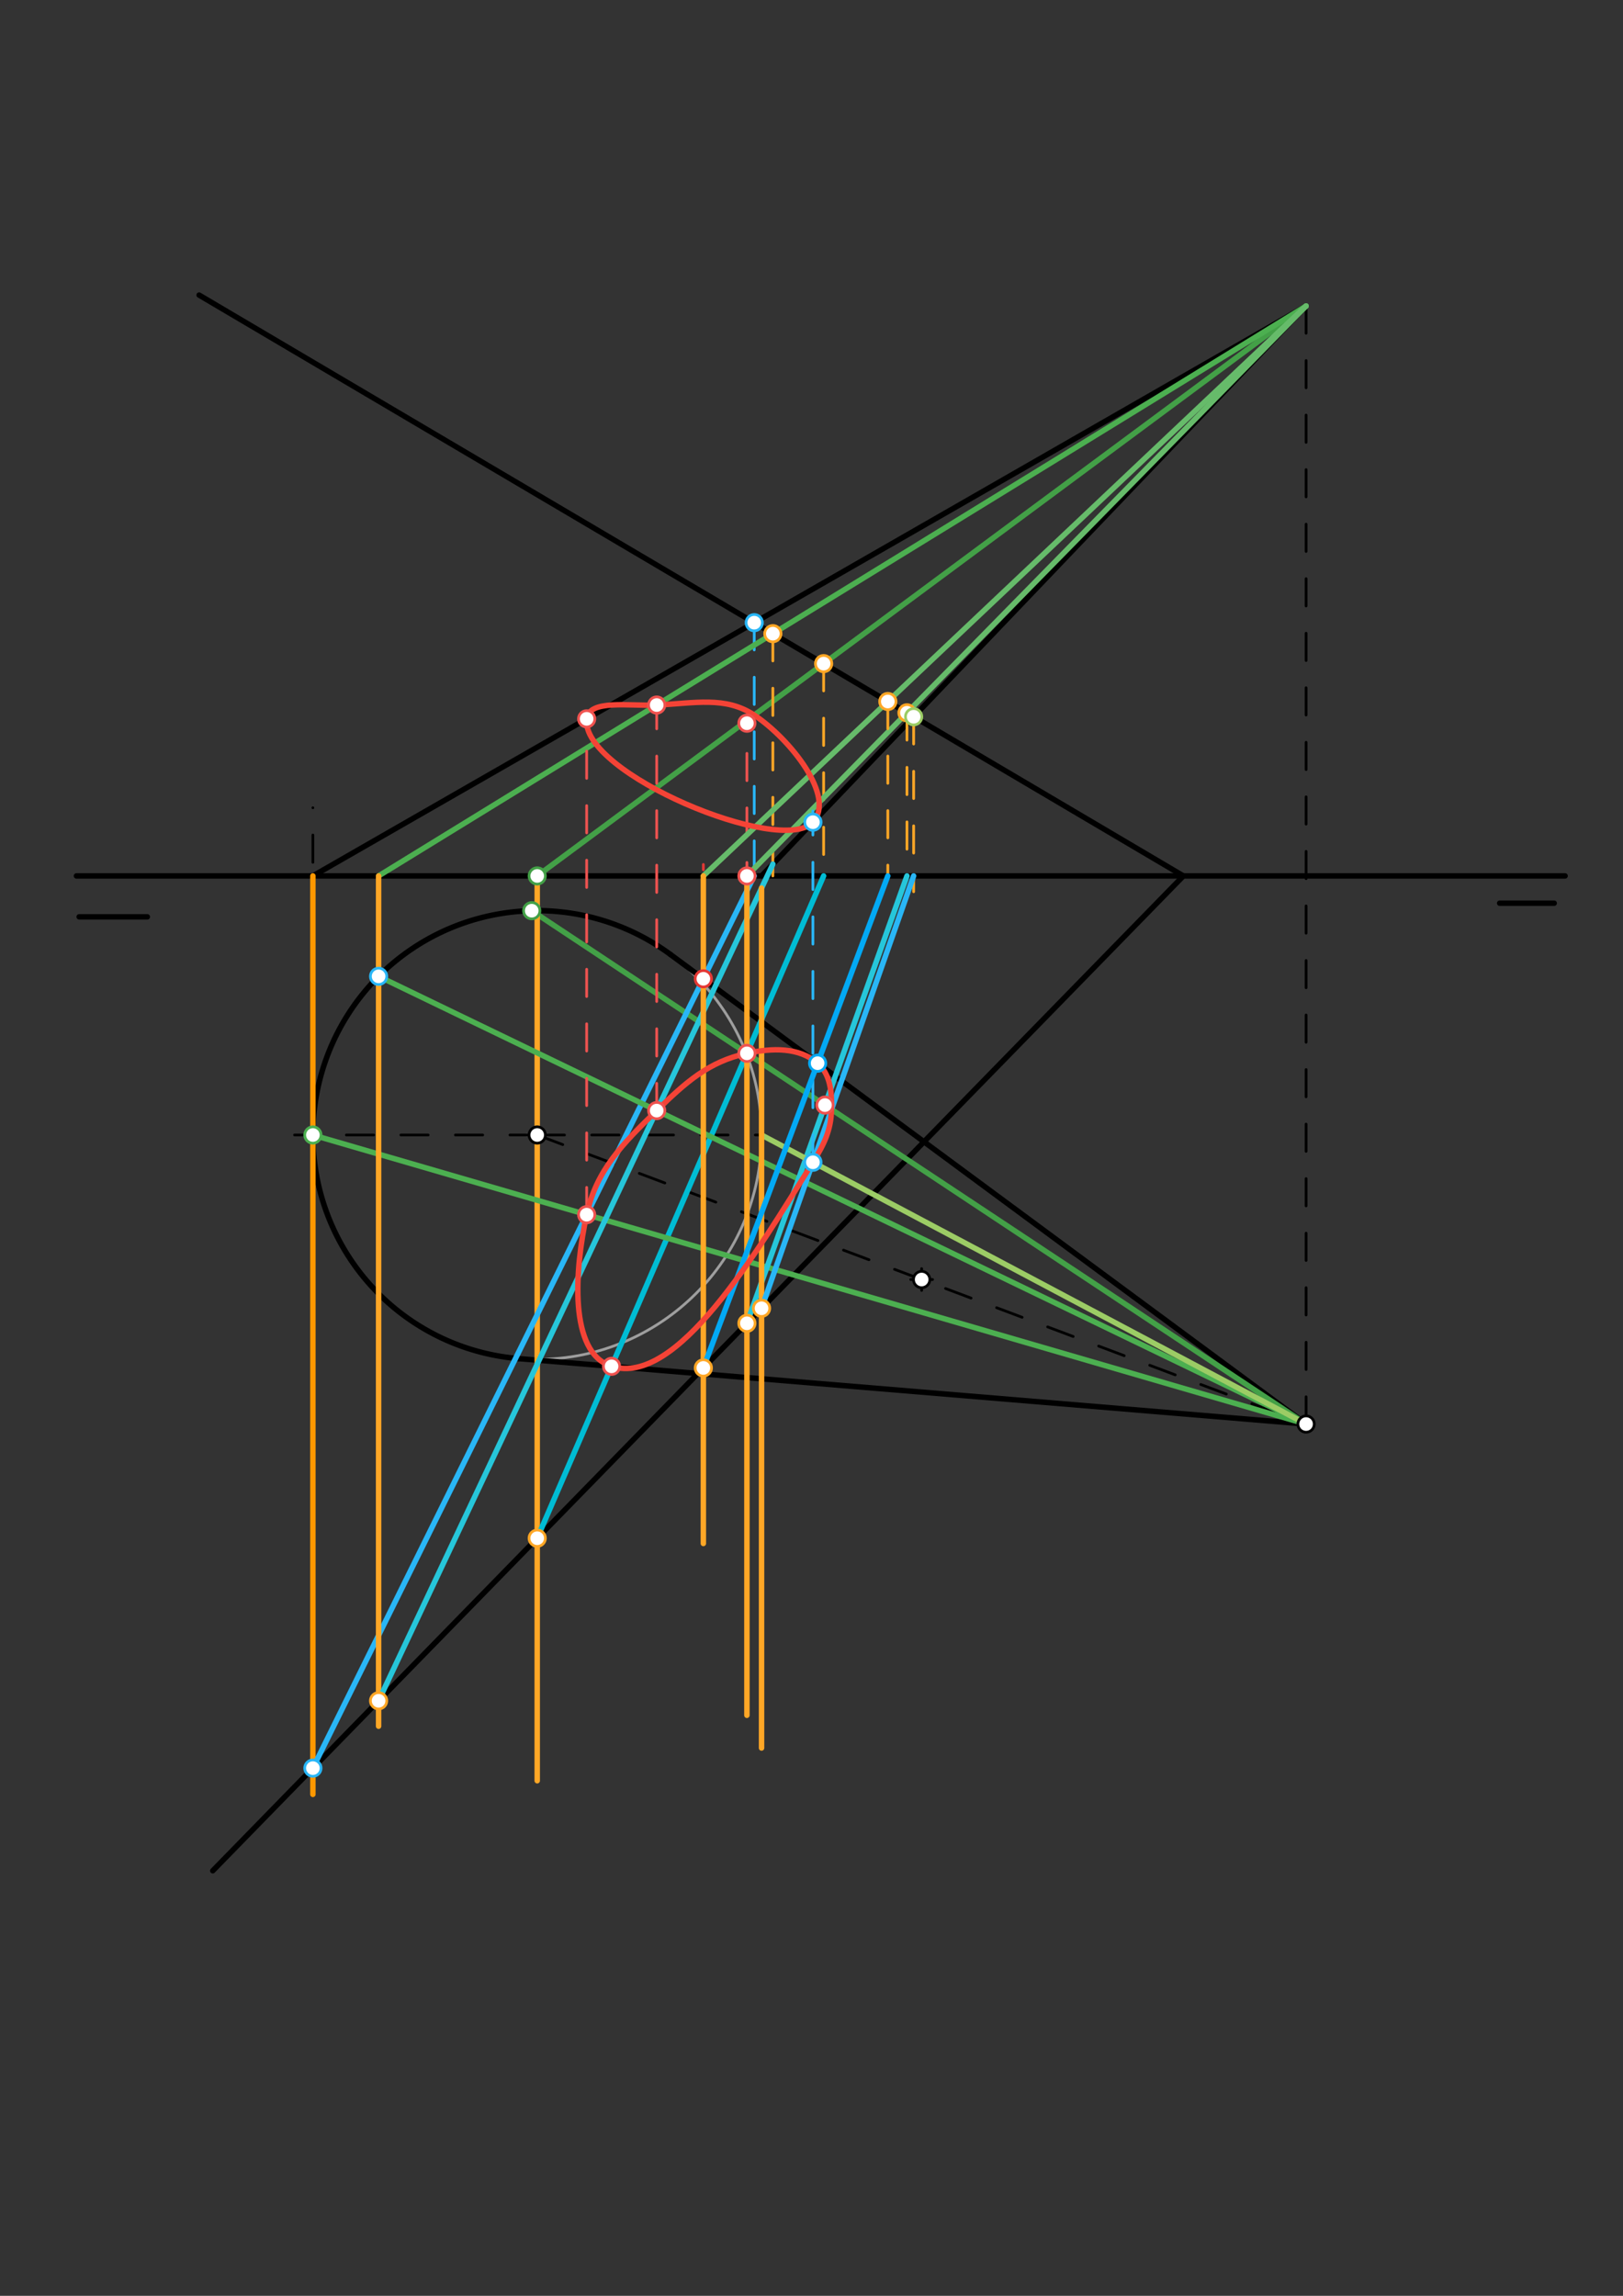<svg xmlns="http://www.w3.org/2000/svg" class="svg--1it" height="100%" preserveAspectRatio="xMidYMid meet" viewBox="0 0 595.276 841.89" width="100%"><rect x="0" y="0" width="595.276" height="841.89" fill="#333333" stroke="none"/><defs><marker id="marker-arrow" markerHeight="16" markerUnits="userSpaceOnUse" markerWidth="24" orient="auto-start-reverse" refX="24" refY="4" viewBox="0 0 24 8"><path d="M 0 0 L 24 4 L 0 8 z" stroke="inherit"></path></marker></defs><g class="aux-layer--1FB"></g><g class="main-layer--3Vd"><g class="element--2qn"><line stroke="#000000" stroke-dasharray="none" stroke-linecap="round" stroke-width="2" x1="28.038" x2="574.038" y1="321.212" y2="321.212"></line></g><g class="element--2qn"><line stroke="#000000" stroke-dasharray="none" stroke-linecap="round" stroke-width="2" x1="29.038" x2="54.038" y1="336.212" y2="336.212"></line></g><g class="element--2qn"><line stroke="#000000" stroke-dasharray="none" stroke-linecap="round" stroke-width="2" x1="570.038" x2="550.038" y1="331.212" y2="331.212"></line></g><g class="element--2qn"><g class="center--1s5"><line x1="193.038" y1="416.212" x2="201.038" y2="416.212" stroke="#9E9E9E" stroke-width="1" stroke-linecap="round"></line><line x1="197.038" y1="412.212" x2="197.038" y2="420.212" stroke="#9E9E9E" stroke-width="1" stroke-linecap="round"></line><circle class="hit--230" cx="197.038" cy="416.212" r="4" stroke="none" fill="transparent"></circle></g><circle cx="197.038" cy="416.212" fill="none" r="82.28" stroke="#9E9E9E" stroke-dasharray="none" stroke-width="1"></circle></g><g class="element--2qn"><line stroke="#000000" stroke-dasharray="10" stroke-linecap="round" stroke-width="1" x1="197.038" x2="279.318" y1="416.212" y2="416.212"></line></g><g class="element--2qn"><line stroke="#000000" stroke-dasharray="10" stroke-linecap="round" stroke-width="1" x1="197.038" x2="108.038" y1="416.212" y2="416.212"></line></g><g class="element--2qn"><line stroke="#000000" stroke-dasharray="10" stroke-linecap="round" stroke-width="1" x1="114.757" x2="114.757" y1="416.212" y2="296.212"></line></g><g class="element--2qn"><line stroke="#000000" stroke-dasharray="10" stroke-linecap="round" stroke-width="1" x1="279.318" x2="279.318" y1="416.212" y2="321.212"></line></g><g class="element--2qn"><line stroke="#000000" stroke-dasharray="10" stroke-linecap="round" stroke-width="1" x1="197.038" x2="197.038" y1="416.212" y2="321.212"></line></g><g class="element--2qn"><line stroke="#000000" stroke-dasharray="10" stroke-linecap="round" stroke-width="1" x1="197.038" x2="479.038" y1="416.212" y2="522.213"></line></g><g class="element--2qn"><line stroke="#000000" stroke-dasharray="10" stroke-linecap="round" stroke-width="1" x1="479.038" x2="479.038" y1="522.213" y2="112.212"></line></g><g class="element--2qn"><line stroke="#000000" stroke-dasharray="none" stroke-linecap="round" stroke-width="2" x1="279.318" x2="479.038" y1="321.212" y2="112.212"></line></g><g class="element--2qn"><line stroke="#000000" stroke-dasharray="none" stroke-linecap="round" stroke-width="2" x1="479.038" x2="114.757" y1="112.212" y2="321.212"></line></g><g class="element--2qn"><g class="center--1s5"><line x1="334.038" y1="469.212" x2="342.038" y2="469.212" stroke="#000000" stroke-width="1" stroke-linecap="round"></line><line x1="338.038" y1="465.212" x2="338.038" y2="473.212" stroke="#000000" stroke-width="1" stroke-linecap="round"></line><circle class="hit--230" cx="338.038" cy="469.212" r="4" stroke="none" fill="transparent"></circle></g><circle cx="338.038" cy="469.212" fill="none" r="778.235" stroke="#000000" stroke-dasharray="none" stroke-width="1"></circle></g><g class="element--2qn"><line stroke="#000000" stroke-dasharray="none" stroke-linecap="round" stroke-width="2" x1="479.038" x2="190.223" y1="522.213" y2="498.21"></line></g><g class="element--2qn"><line stroke="#000000" stroke-dasharray="none" stroke-linecap="round" stroke-width="2" x1="479.038" x2="245.922" y1="522.213" y2="350.029"></line></g><g class="element--2qn"><line stroke="#000000" stroke-dasharray="10" stroke-linecap="round" stroke-width="1" x1="197.038" x2="479.038" y1="321.212" y2="112.212"></line></g><g class="element--2qn"><line stroke="#000000" stroke-dasharray="none" stroke-linecap="round" stroke-width="2" x1="434.038" x2="73.038" y1="321.212" y2="108.212"></line></g><g class="element--2qn"><line stroke="#000000" stroke-dasharray="none" stroke-linecap="round" stroke-width="2" x1="434.038" x2="78.038" y1="321.212" y2="686.012"></line></g><g class="element--2qn"><path d="M 245.922 350.029 A 82.28 82.28 0 1 0 190.223 498.21" fill="none" stroke="#000000" stroke-dasharray="none" stroke-linecap="round" stroke-width="2"></path></g><g class="element--2qn"><line stroke="#43A047" stroke-dasharray="none" stroke-linecap="round" stroke-width="1" x1="197.038" x2="197.038" y1="416.212" y2="498.21"></line></g><g class="element--2qn"><line stroke="#43A047" stroke-dasharray="none" stroke-linecap="round" stroke-width="2" x1="195.026" x2="479.038" y1="333.957" y2="522.213"></line></g><g class="element--2qn"><line stroke="#43A047" stroke-dasharray="none" stroke-linecap="round" stroke-width="2" x1="197.038" x2="479.038" y1="321.212" y2="112.212"></line></g><g class="element--2qn"><line stroke="#FFA726" stroke-dasharray="none" stroke-linecap="round" stroke-width="2" x1="197.038" x2="197.038" y1="321.212" y2="653.012"></line></g><g class="element--2qn"><line stroke="#FFA726" stroke-dasharray="10" stroke-linecap="round" stroke-width="1" x1="302.086" x2="302.086" y1="243.357" y2="321.212"></line></g><g class="element--2qn"><line stroke="#00BCD4" stroke-dasharray="none" stroke-linecap="round" stroke-width="2" x1="302.086" x2="197.038" y1="321.212" y2="564.071"></line></g><g class="element--2qn"><line stroke="#EF5350" stroke-dasharray="10" stroke-linecap="round" stroke-width="1" x1="273.946" x2="273.946" y1="386.269" y2="265.206"></line></g><g class="element--2qn"><line stroke="#4CAF50" stroke-dasharray="none" stroke-linecap="round" stroke-width="2" x1="114.757" x2="479.038" y1="416.212" y2="522.213"></line></g><g class="element--2qn"><line stroke="#FF9800" stroke-dasharray="none" stroke-linecap="round" stroke-width="2" x1="114.757" x2="114.757" y1="321.212" y2="658.012"></line></g><g class="element--2qn"><line stroke="#29B6F6" stroke-dasharray="10" stroke-linecap="round" stroke-width="1" x1="276.633" x2="276.633" y1="228.339" y2="321.212"></line></g><g class="element--2qn"><line stroke="#29B6F6" stroke-dasharray="none" stroke-linecap="round" stroke-width="2" x1="276.633" x2="114.757" y1="321.212" y2="648.385"></line></g><g class="element--2qn"><line stroke="#29B6F6" stroke-dasharray="10" stroke-linecap="round" stroke-width="1" x1="138.857" x2="138.857" y1="358.032" y2="321.212"></line></g><g class="element--2qn"><line stroke="#4CAF50" stroke-dasharray="none" stroke-linecap="round" stroke-width="2" x1="138.857" x2="479.038" y1="321.212" y2="112.212"></line></g><g class="element--2qn"><line stroke="#4CAF50" stroke-dasharray="none" stroke-linecap="round" stroke-width="2" x1="138.857" x2="479.038" y1="358.032" y2="522.213"></line></g><g class="element--2qn"><line stroke="#FFA726" stroke-dasharray="10" stroke-linecap="round" stroke-width="1" x1="283.463" x2="283.463" y1="232.369" y2="321.212"></line></g><g class="element--2qn"><line stroke="#FFA726" stroke-dasharray="none" stroke-linecap="round" stroke-width="2" x1="138.857" x2="138.857" y1="321.212" y2="633.012"></line></g><g class="element--2qn"><line stroke="#26C6DA" stroke-dasharray="none" stroke-linecap="round" stroke-width="2" x1="283.463" x2="138.857" y1="316.874" y2="623.69"></line></g><g class="element--2qn"><line stroke="#EF5350" stroke-dasharray="10" stroke-linecap="round" stroke-width="1" x1="215.173" x2="215.173" y1="445.432" y2="263.208"></line></g><g class="element--2qn"><line stroke="#EF5350" stroke-dasharray="10" stroke-linecap="round" stroke-width="1" x1="240.862" x2="240.862" y1="407.262" y2="258.397"></line></g><g class="element--2qn"><line stroke="#66BB6A" stroke-dasharray="none" stroke-linecap="round" stroke-width="2" x1="273.946" x2="479.038" y1="321.212" y2="112.212"></line></g><g class="element--2qn"><line stroke="#FFA726" stroke-dasharray="none" stroke-linecap="round" stroke-width="2" x1="273.946" x2="273.946" y1="321.212" y2="629.012"></line></g><g class="element--2qn"><line stroke="#FFA726" stroke-dasharray="10" stroke-linecap="round" stroke-width="1" x1="332.649" x2="332.649" y1="261.391" y2="321.212"></line></g><g class="element--2qn"><line stroke="#26C6DA" stroke-dasharray="none" stroke-linecap="round" stroke-width="2" x1="332.649" x2="273.946" y1="321.212" y2="485.261"></line></g><g class="element--2qn"><line stroke="#9CCC65" stroke-dasharray="none" stroke-linecap="round" stroke-width="2" x1="279.318" x2="479.038" y1="416.212" y2="522.213"></line></g><g class="element--2qn"><line stroke="#FFA726" stroke-dasharray="none" stroke-linecap="round" stroke-width="2" x1="279.318" x2="279.318" y1="325.67" y2="641.012"></line></g><g class="element--2qn"><line stroke="#FFA726" stroke-dasharray="10" stroke-linecap="round" stroke-width="1" x1="335.101" x2="335.101" y1="262.837" y2="327.012"></line></g><g class="element--2qn"><line stroke="#29B6F6" stroke-dasharray="none" stroke-linecap="round" stroke-width="2" x1="335.101" x2="279.318" y1="321.212" y2="479.757"></line></g><g class="element--2qn"><line stroke="#29B6F6" stroke-dasharray="10" stroke-linecap="round" stroke-width="1" x1="298.157" x2="298.157" y1="426.212" y2="297.386"></line></g><g class="element--2qn"><line stroke="#E53935" stroke-dasharray="10" stroke-linecap="round" stroke-width="1" x1="257.972" x2="257.972" y1="358.929" y2="317.012"></line></g><g class="element--2qn"><line stroke="#66BB6A" stroke-dasharray="none" stroke-linecap="round" stroke-width="2" x1="257.972" x2="479.038" y1="321.212" y2="112.212"></line></g><g class="element--2qn"><line stroke="#FFA726" stroke-dasharray="none" stroke-linecap="round" stroke-width="2" x1="257.972" x2="257.972" y1="321.212" y2="566.012"></line></g><g class="element--2qn"><line stroke="#FFA726" stroke-dasharray="10" stroke-linecap="round" stroke-width="1" x1="325.629" x2="325.629" y1="257.248" y2="321.212"></line></g><g class="element--2qn"><line stroke="#03A9F4" stroke-dasharray="none" stroke-linecap="round" stroke-width="2" x1="325.629" x2="257.972" y1="321.212" y2="501.631"></line></g><g class="element--2qn"><path d="M 224.301 501.042 C 208.461 496.002, 210.8 465.47, 215.173 445.432 C 218.743 429.072, 228.324 419.466, 240.862 407.262 C 251.539 396.869, 259.916 389.31, 273.946 386.269 C 283.321 384.236, 293.008 383.994, 299.878 389.881 C 304.523 393.863, 305.126 400.289, 304.975 406.836 C 304.799 414.432, 302.283 419.611, 298.157 426.212 C 277.04 460, 248.243 508.66, 224.301 501.042" fill="none" stroke="#F44336" stroke-linecap="round" stroke-width="2"></path></g><g class="element--2qn"><path d="M 215.173 263.601 C 216.027 256.327, 230.771 259.007, 240.862 258.543 C 254.721 257.905, 266.032 255.186, 276.633 262.222 C 289.836 270.985, 306.714 292.292, 298.157 301.497 C 286.412 314.132, 212.835 283.496, 215.173 263.601" fill="none" stroke="#F44336" stroke-linecap="round" stroke-width="2"></path></g><g class="element--2qn"><circle cx="197.038" cy="416.212" r="3" stroke="#000000" stroke-width="1" fill="#ffffff"></circle>}</g><g class="element--2qn"><circle cx="479.038" cy="522.213" r="3" stroke="#000000" stroke-width="1" fill="#ffffff"></circle>}</g><g class="element--2qn"><circle cx="338.038" cy="469.212" r="3" stroke="#000000" stroke-width="1" fill="#ffffff"></circle>}</g><g class="element--2qn"><circle cx="195.026" cy="333.957" r="3" stroke="#43A047" stroke-width="1" fill="#ffffff"></circle>}</g><g class="element--2qn"><circle cx="197.038" cy="321.212" r="3" stroke="#43A047" stroke-width="1" fill="#ffffff"></circle>}</g><g class="element--2qn"><circle cx="197.038" cy="564.071" r="3" stroke="#FFA726" stroke-width="1" fill="#ffffff"></circle>}</g><g class="element--2qn"><circle cx="302.086" cy="243.357" r="3" stroke="#FFA726" stroke-width="1" fill="#ffffff"></circle>}</g><g class="element--2qn"><circle cx="273.946" cy="386.269" r="3" stroke="#EF5350" stroke-width="1" fill="#ffffff"></circle>}</g><g class="element--2qn"><circle cx="273.946" cy="265.206" r="3" stroke="#EF5350" stroke-width="1" fill="#ffffff"></circle>}</g><g class="element--2qn"><circle cx="114.757" cy="416.212" r="3" stroke="#4CAF50" stroke-width="1" fill="#ffffff"></circle>}</g><g class="element--2qn"><circle cx="276.633" cy="228.339" r="3" stroke="#29B6F6" stroke-width="1" fill="#ffffff"></circle>}</g><g class="element--2qn"><circle cx="114.757" cy="648.385" r="3" stroke="#29B6F6" stroke-width="1" fill="#ffffff"></circle>}</g><g class="element--2qn"><circle cx="215.173" cy="445.432" r="3" stroke="#EF5350" stroke-width="1" fill="#ffffff"></circle>}</g><g class="element--2qn"><circle cx="138.857" cy="358.032" r="3" stroke="#29B6F6" stroke-width="1" fill="#ffffff"></circle>}</g><g class="element--2qn"><circle cx="283.463" cy="232.369" r="3" stroke="#FFA726" stroke-width="1" fill="#ffffff"></circle>}</g><g class="element--2qn"><circle cx="138.857" cy="623.69" r="3" stroke="#FFA726" stroke-width="1" fill="#ffffff"></circle>}</g><g class="element--2qn"><circle cx="240.862" cy="407.262" r="3" stroke="#EF5350" stroke-width="1" fill="#ffffff"></circle>}</g><g class="element--2qn"><circle cx="224.301" cy="501.042" r="3" stroke="#EF5350" stroke-width="1" fill="#ffffff"></circle>}</g><g class="element--2qn"><circle cx="215.173" cy="263.601" r="3" stroke="#EF5350" stroke-width="1" fill="#ffffff"></circle>}</g><g class="element--2qn"><circle cx="240.862" cy="258.543" r="3" stroke="#EF5350" stroke-width="1" fill="#ffffff"></circle>}</g><g class="element--2qn"><circle cx="273.946" cy="321.212" r="3" stroke="#EF5350" stroke-width="1" fill="#ffffff"></circle>}</g><g class="element--2qn"><circle cx="332.649" cy="261.391" r="3" stroke="#FFA726" stroke-width="1" fill="#ffffff"></circle>}</g><g class="element--2qn"><circle cx="273.946" cy="485.261" r="3" stroke="#FFA726" stroke-width="1" fill="#ffffff"></circle>}</g><g class="element--2qn"><circle cx="302.578" cy="405.247" r="3" stroke="#EF5350" stroke-width="1" fill="#ffffff"></circle>}</g><g class="element--2qn"><circle cx="335.101" cy="262.837" r="3" stroke="#9CCC65" stroke-width="1" fill="#ffffff"></circle>}</g><g class="element--2qn"><circle cx="279.318" cy="479.757" r="3" stroke="#FFA726" stroke-width="1" fill="#ffffff"></circle>}</g><g class="element--2qn"><circle cx="298.157" cy="426.212" r="3" stroke="#29B6F6" stroke-width="1" fill="#ffffff"></circle>}</g><g class="element--2qn"><circle cx="298.157" cy="301.497" r="3" stroke="#29B6F6" stroke-width="1" fill="#ffffff"></circle>}</g><g class="element--2qn"><circle cx="257.972" cy="358.929" r="3" stroke="#E53935" stroke-width="1" fill="#ffffff"></circle>}</g><g class="element--2qn"><circle cx="325.629" cy="257.248" r="3" stroke="#FFA726" stroke-width="1" fill="#ffffff"></circle>}</g><g class="element--2qn"><circle cx="257.972" cy="501.631" r="3" stroke="#FFA726" stroke-width="1" fill="#ffffff"></circle>}</g><g class="element--2qn"><circle cx="299.878" cy="389.881" r="3" stroke="#03A9F4" stroke-width="1" fill="#ffffff"></circle>}</g></g><g class="snaps-layer--2PT"></g><g class="temp-layer--rAP"></g></svg>